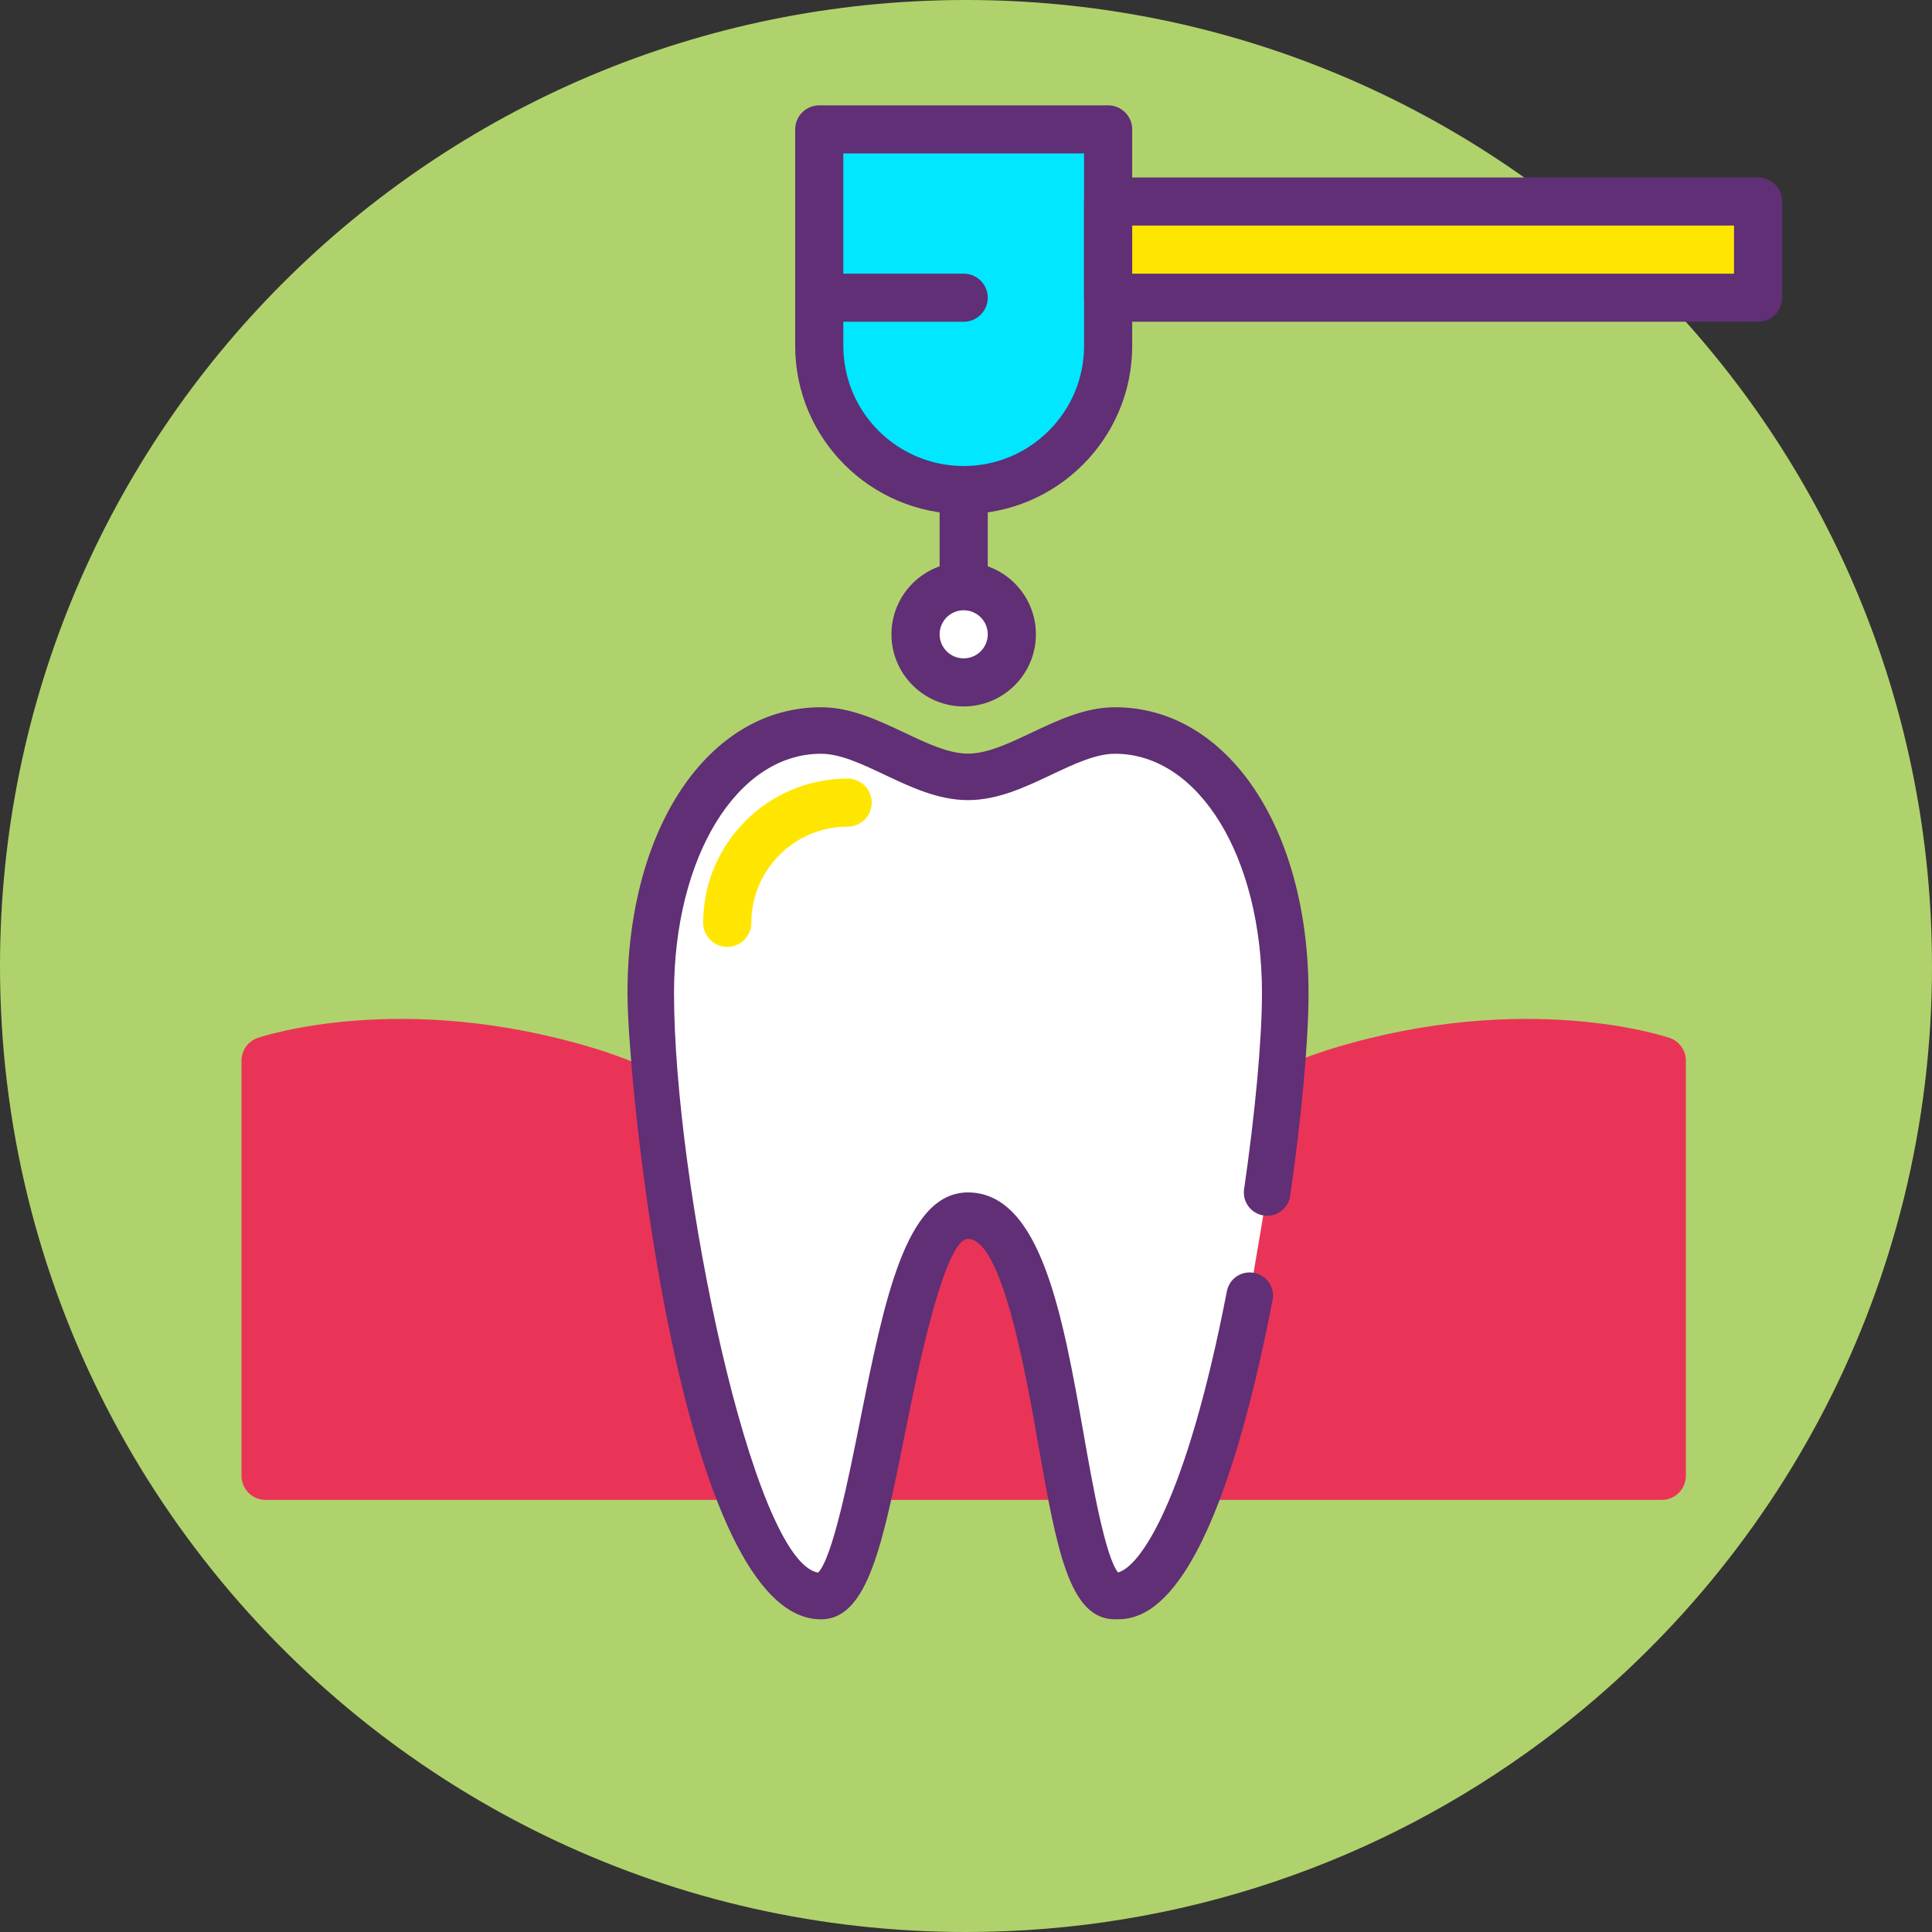 <?xml version="1.0" encoding="UTF-8"?> <svg xmlns="http://www.w3.org/2000/svg" xmlns:xlink="http://www.w3.org/1999/xlink" width="168px" height="168px" viewBox="0 0 168 168"><rect x="0" y="0" width="168" height="168" fill="#333333" stroke="none"/> <!-- Generator: Sketch 50.2 (55047) - http://www.bohemiancoding.com/sketch --> <title>Group 18</title> <desc>Created with Sketch.</desc> <defs></defs> <g id="Page-1" stroke="none" stroke-width="1" fill="none" fill-rule="evenodd"> <g id="Desktop-HD-Copy-4" transform="translate(-1019, -1782)" fill-rule="nonzero"> <g id="Group-18" transform="translate(1019, 1782)"> <path d="M168,84 C168,111.648 154.642,136.18 134.026,151.484 C120.051,161.863 102.744,168 84,168 C71.256,168 59.177,165.161 48.357,160.083 C43.262,157.69 38.445,154.803 33.97,151.481 C13.358,136.176 0,111.648 0,84 C0,37.608 37.608,0 84,0 C127.978,0 164.064,33.799 167.698,76.838 C167.856,78.706 167.952,80.592 167.986,82.491 C167.997,82.992 168,83.496 168,84 Z" id="Shape-Copy-18" fill="#B0D26C"></path> <g id="Group-11" transform="translate(21, 9)"> <g id="tooth"> <g id="Group" transform="translate(0, 79.323)" fill="#EA3457"> <path d="M2.093,3.909 C2.093,3.909 13.832,-0.076 30.008,4.816 C39.844,7.79 51.322,16.453 62.799,16.453 C74.277,16.453 85.756,7.789 95.592,4.814 C111.768,-0.076 123.505,3.909 123.505,3.909 L123.505,40.012 L2.093,40.012 L2.093,3.909 Z" id="Shape"></path> <path d="M123.505,42.103 L2.093,42.103 C0.937,42.103 0,41.167 0,40.012 L0,3.909 C0,3.014 0.57,2.217 1.418,1.929 C1.927,1.757 13.986,-2.214 30.615,2.815 C34.325,3.936 38.123,5.768 42.144,7.707 C48.929,10.98 55.948,14.363 62.799,14.363 C69.654,14.363 76.673,10.978 83.46,7.704 C87.481,5.766 91.277,3.935 94.984,2.813 C111.616,-2.215 123.67,1.759 124.18,1.929 C125.029,2.216 125.598,3.013 125.598,3.909 L125.598,40.012 C125.598,41.167 124.661,42.103 123.505,42.103 Z M4.186,37.921 L121.411,37.921 L121.411,5.51 C117.924,4.7 108.324,3.15 96.198,6.815 C92.802,7.842 89.15,9.604 85.281,11.469 C78.069,14.947 70.611,18.544 62.799,18.544 C54.988,18.544 47.533,14.95 40.322,11.472 C36.453,9.606 32.798,7.843 29.399,6.817 C17.275,3.151 7.679,4.699 4.186,5.51 L4.186,37.921 Z" id="Shape"></path> </g> <path d="M62.799,46.158 C61.642,46.158 60.706,45.221 60.706,44.067 L60.706,33.613 C60.706,32.459 61.642,31.523 62.799,31.523 C63.956,31.523 64.892,32.459 64.892,33.613 L64.892,44.067 C64.892,45.222 63.956,46.158 62.799,46.158 Z" id="Shape" fill="#602F75"></path> <path d="M89.185,94.696 C90.208,87.654 90.76,81.237 90.76,77.371 C90.76,64.751 84.876,54.521 75.957,54.521 C71.696,54.521 67.435,58.554 63.174,58.554 C58.913,58.554 54.651,54.521 50.39,54.521 C41.471,54.521 35.586,64.751 35.586,77.371 C35.586,89.989 41.471,129.788 50.389,129.788 C55.592,129.788 56.183,96.738 63.173,96.708 C71.508,96.738 70.754,129.788 75.957,129.788 C81.007,129.788 85.083,117.027 87.671,103.667" id="Shape" fill="#FFFFFF"></path> <path d="M75.957,131.81 C71.964,131.81 70.888,125.721 69.263,116.503 C68.169,110.296 66.131,98.74 63.165,98.73 C61.08,98.738 58.646,110.899 57.73,115.477 C55.759,125.313 54.457,131.811 50.389,131.811 C38.201,131.811 33.563,85.447 33.563,77.371 C33.563,62.961 40.64,52.5 50.389,52.5 C52.975,52.5 55.35,53.624 57.649,54.711 C59.628,55.648 61.498,56.532 63.174,56.532 C64.848,56.532 66.719,55.648 68.699,54.711 C70.996,53.624 73.373,52.5 75.959,52.5 C85.707,52.5 92.785,62.961 92.785,77.371 C92.785,81.526 92.188,88.11 91.189,94.988 C91.027,96.091 90.001,96.86 88.895,96.697 C87.789,96.537 87.023,95.511 87.182,94.407 C88.157,87.712 88.737,81.344 88.737,77.372 C88.737,65.499 83.244,56.544 75.959,56.544 C74.282,56.544 72.412,57.429 70.431,58.366 C68.134,59.452 65.758,60.576 63.174,60.576 C60.588,60.576 58.213,59.452 55.914,58.365 C53.935,57.429 52.065,56.544 50.389,56.544 C43.103,56.544 37.61,65.498 37.61,77.372 C37.61,93.795 44.442,126.826 50.146,127.749 C51.414,126.405 52.821,119.383 53.76,114.685 C55.907,103.967 57.761,94.712 63.166,94.688 C69.529,94.71 71.42,105.432 73.25,115.803 C73.998,120.047 75.112,126.367 76.22,127.734 C78.084,127.252 82.112,121.734 85.685,103.283 C85.898,102.188 86.938,101.471 88.057,101.683 C89.155,101.895 89.872,102.956 89.659,104.052 C84.282,131.81 78.016,131.81 75.957,131.81 Z" id="Shape" fill="#602F75"></path> <path d="M42.24,73.338 C41.083,73.338 40.146,72.401 40.146,71.247 C40.146,64.33 45.78,58.702 52.706,58.702 C53.863,58.702 54.8,59.639 54.8,60.793 C54.8,61.948 53.863,62.884 52.706,62.884 C48.088,62.884 44.333,66.636 44.333,71.247 C44.333,72.402 43.397,73.338 42.24,73.338 Z" id="Shape" fill="#FFE600"></path> <path d="M50.239,2.252 L75.359,2.252 L75.359,21.083 C75.359,28.004 69.722,33.613 62.799,33.613 C55.863,33.613 50.239,28.006 50.239,21.083 L50.239,2.252 Z" id="Shape" fill="#00E7FF"></path> <path d="M62.799,35.704 C54.72,35.704 48.146,29.145 48.146,21.083 L48.146,2.252 C48.146,1.098 49.083,0.161 50.239,0.161 L75.359,0.161 C76.516,0.161 77.452,1.098 77.452,2.252 L77.452,21.083 C77.452,29.145 70.878,35.704 62.799,35.704 Z M52.333,4.343 L52.333,21.083 C52.333,26.84 57.028,31.523 62.799,31.523 C68.57,31.523 73.265,26.84 73.265,21.083 L73.265,4.343 L52.333,4.343 Z" id="Shape" fill="#602F75"></path> <path d="M62.799,18.978 L52.333,18.978 C51.176,18.978 50.239,18.041 50.239,16.887 C50.239,15.733 51.176,14.796 52.333,14.796 L62.799,14.796 C63.956,14.796 64.892,15.733 64.892,16.887 C64.892,18.041 63.956,18.978 62.799,18.978 Z" id="Shape" fill="#602F75"></path> <ellipse id="Oval" fill="#FFFFFF" cx="62.799" cy="46.155" rx="4.187" ry="4.181"></ellipse> <path d="M62.799,52.43 C59.336,52.43 56.519,49.617 56.519,46.158 C56.519,42.699 59.336,39.886 62.799,39.886 C66.263,39.886 69.079,42.699 69.079,46.158 C69.079,49.617 66.263,52.43 62.799,52.43 Z M62.799,44.067 C61.644,44.067 60.706,45.005 60.706,46.158 C60.706,47.311 61.643,48.249 62.799,48.249 C63.955,48.249 64.892,47.311 64.892,46.158 C64.892,45.005 63.954,44.067 62.799,44.067 Z" id="Shape" fill="#602F75"></path> <rect id="Rectangle-path" fill="#FFE600" x="75.359" y="8.521" width="56.519" height="8.363"></rect> <path d="M131.878,18.978 L75.359,18.978 C74.202,18.978 73.265,18.041 73.265,16.887 L73.265,8.524 C73.265,7.37 74.202,6.433 75.359,6.433 L131.878,6.433 C133.035,6.433 133.971,7.37 133.971,8.524 L133.971,16.887 C133.971,18.042 133.035,18.978 131.878,18.978 Z M77.452,14.797 L129.785,14.797 L129.785,10.615 L77.452,10.615 L77.452,14.797 Z" id="Shape" fill="#602F75"></path> </g> </g> </g> </g> </g> </svg> 